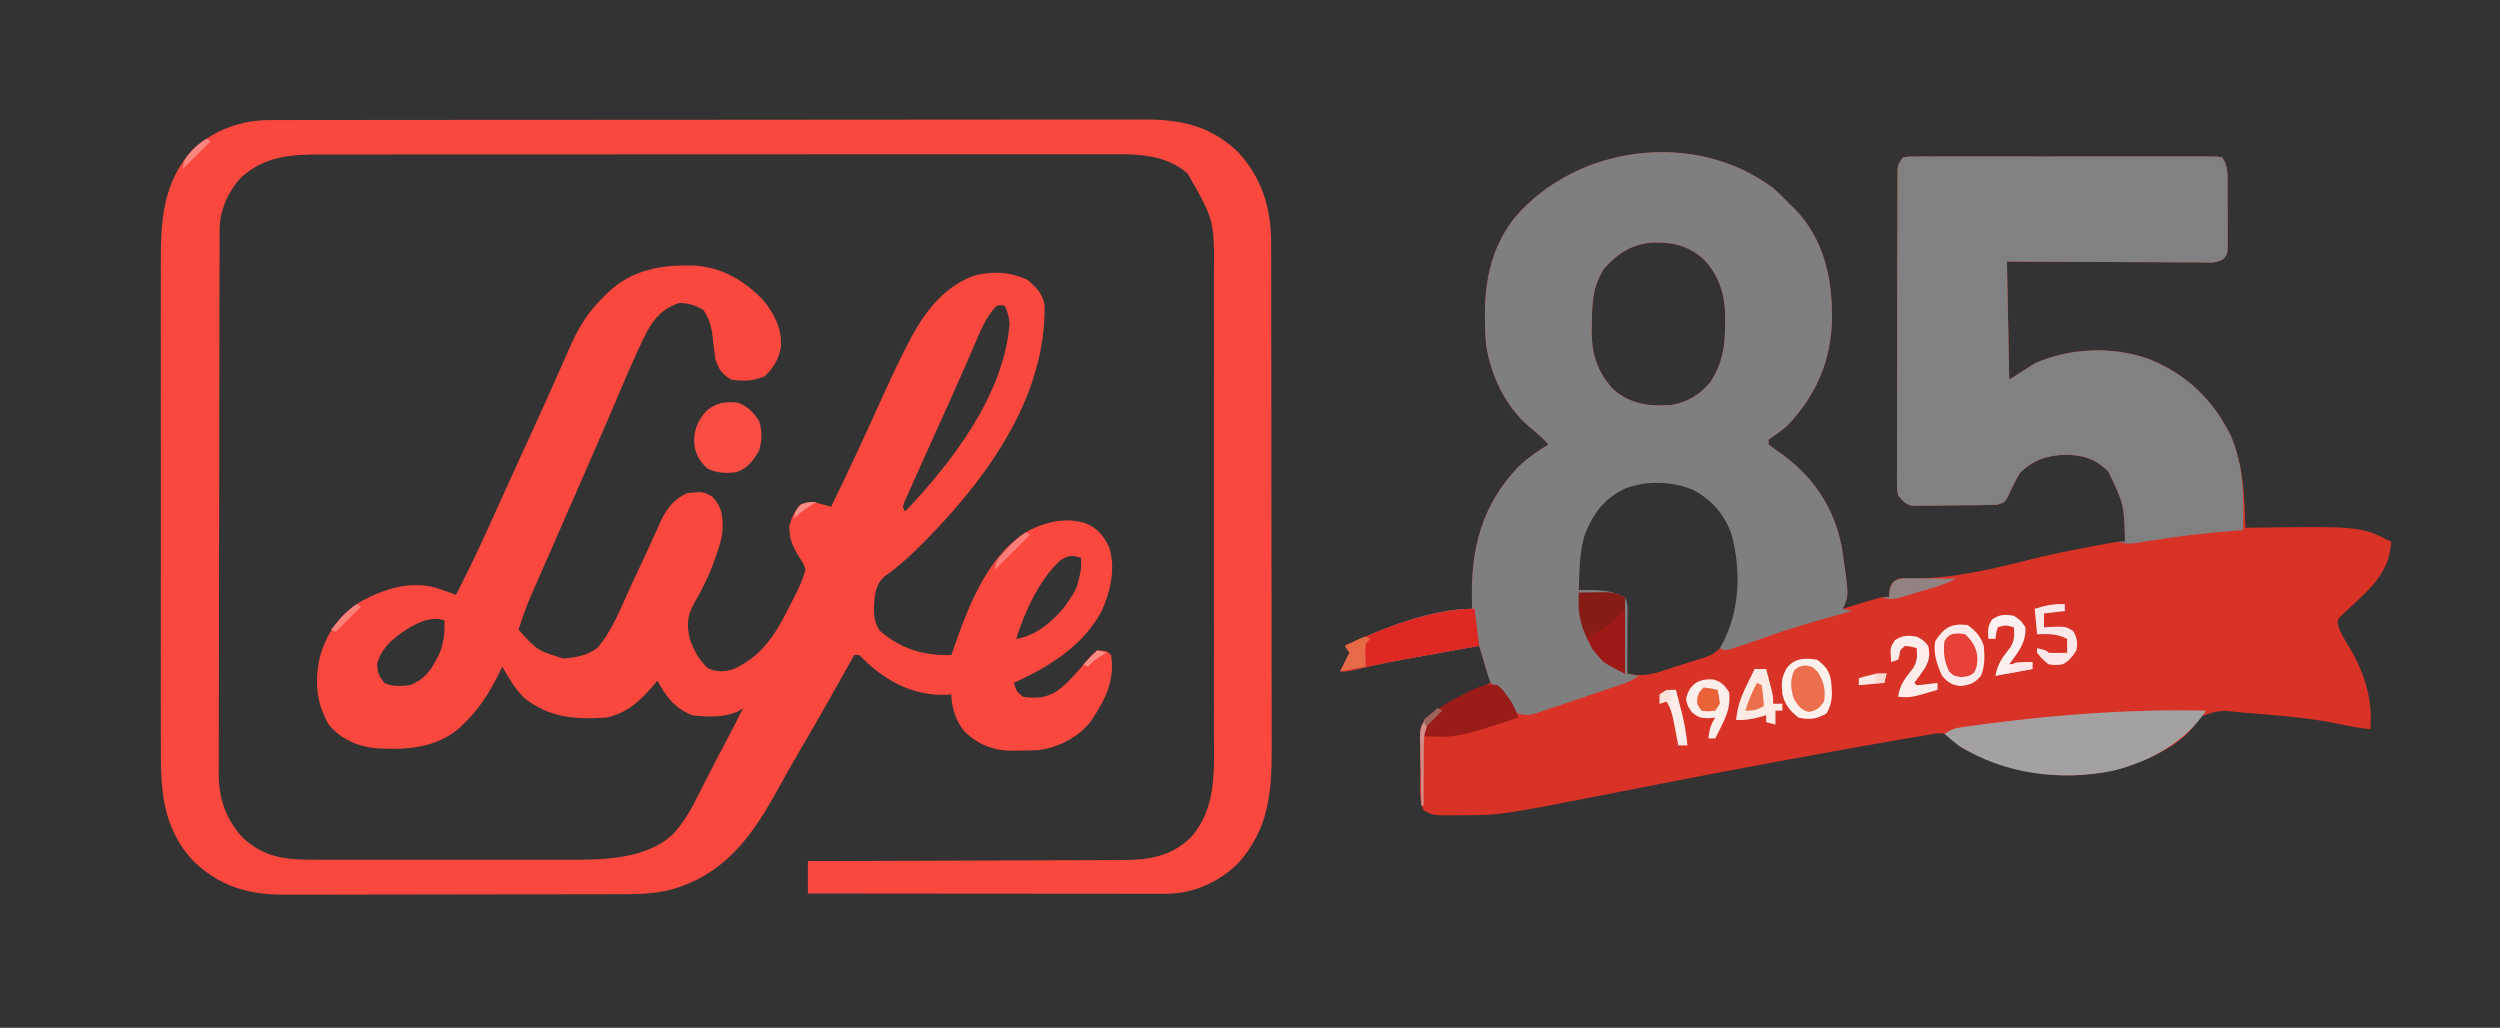 <?xml version="1.0" encoding="UTF-8"?>
<svg version="1.1" xmlns="http://www.w3.org/2000/svg" width="1080" height="444">
<rect width="100%" height="100%" fill="#333333" stroke="none"/>
<path d="M0 0 C2.479 2.169 4.778 4.418 7.055 6.797 C7.76 7.483 8.465 8.168 9.191 8.875 C22 22.05 25.561 38.699 25.479 56.483 C25.011 74.823 18.695 89.526 6.055 102.797 C3.915 104.581 1.784 106.19 -0.547 107.711 C-1.008 108.069 -1.47 108.428 -1.945 108.797 C-1.945 109.457 -1.945 110.117 -1.945 110.797 C-0.325 112.066 1.354 113.262 3.055 114.422 C17.36 124.661 26.465 137.969 29.734 155.426 C32.847 176.212 32.847 176.212 30.055 181.797 C31.247 181.436 32.439 181.075 33.668 180.703 C35.234 180.234 36.801 179.765 38.367 179.297 C39.153 179.058 39.939 178.82 40.748 178.574 C41.505 178.349 42.263 178.123 43.043 177.891 C43.739 177.681 44.436 177.472 45.154 177.256 C47.055 176.797 47.055 176.797 50.055 176.797 C50.158 175.848 50.261 174.899 50.367 173.922 C51.055 170.797 51.055 170.797 54.055 168.797 C56.179 168.621 56.179 168.621 58.699 168.699 C77 168.853 93.272 165.009 110.881 160.552 C119.113 158.489 127.407 156.816 135.742 155.234 C136.406 155.107 137.069 154.979 137.753 154.848 C148.436 152.797 148.436 152.797 152.055 152.797 C151.695 136.719 151.695 136.719 144.805 122.422 C139.119 116.995 134.602 115.53 126.68 115.234 C118.586 115.46 112.651 117.395 106.742 122.984 C104.669 126.44 102.957 130.016 101.301 133.688 C100.055 135.797 100.055 135.797 97.055 136.797 C94.152 136.93 91.275 137.009 88.371 137.035 C87.519 137.043 86.667 137.051 85.79 137.06 C83.988 137.073 82.187 137.084 80.385 137.092 C77.631 137.109 74.877 137.153 72.123 137.197 C70.372 137.207 68.622 137.216 66.871 137.223 C66.048 137.24 65.225 137.258 64.377 137.276 C63.606 137.273 62.835 137.27 62.041 137.267 C61.029 137.276 61.029 137.276 59.996 137.285 C57.086 136.553 55.936 135.1 54.055 132.797 C53.557 130.08 53.557 130.08 53.56 126.907 C53.552 125.703 53.543 124.498 53.535 123.258 C53.546 121.939 53.557 120.621 53.569 119.263 C53.567 117.859 53.563 116.454 53.557 115.05 C53.548 111.238 53.563 107.426 53.583 103.614 C53.601 99.626 53.597 95.639 53.597 91.651 C53.598 84.955 53.616 78.259 53.643 71.564 C53.675 63.819 53.685 56.075 53.684 48.33 C53.682 40.882 53.693 33.435 53.709 25.988 C53.716 22.817 53.72 19.646 53.721 16.475 C53.723 12.743 53.735 9.011 53.755 5.278 C53.761 3.907 53.764 2.536 53.762 1.165 C53.761 -0.703 53.774 -2.572 53.787 -4.44 C53.791 -5.487 53.794 -6.534 53.797 -7.612 C54.055 -10.203 54.055 -10.203 56.055 -13.203 C58.45 -13.581 58.45 -13.581 61.521 -13.584 C62.682 -13.593 63.843 -13.601 65.039 -13.61 C66.959 -13.601 66.959 -13.601 68.918 -13.591 C70.275 -13.595 71.631 -13.601 72.988 -13.607 C76.678 -13.621 80.368 -13.616 84.058 -13.606 C87.914 -13.599 91.77 -13.606 95.626 -13.61 C102.103 -13.616 108.579 -13.609 115.056 -13.594 C122.55 -13.578 130.045 -13.583 137.54 -13.6 C143.967 -13.613 150.394 -13.615 156.821 -13.607 C160.663 -13.603 164.505 -13.602 168.347 -13.612 C171.959 -13.621 175.57 -13.615 179.182 -13.597 C181.145 -13.591 183.108 -13.6 185.07 -13.61 C186.231 -13.601 187.392 -13.593 188.589 -13.584 C189.602 -13.583 190.615 -13.582 191.659 -13.581 C192.45 -13.456 193.24 -13.331 194.055 -13.203 C196.652 -9.307 196.36 -6.005 196.355 -1.484 C196.36 -0.63 196.364 0.224 196.368 1.104 C196.374 2.91 196.375 4.715 196.37 6.521 C196.367 9.287 196.391 12.051 196.416 14.816 C196.418 16.57 196.419 18.324 196.418 20.078 C196.427 20.906 196.436 21.734 196.446 22.588 C196.399 28.335 196.399 28.335 194.772 30.516 C191.727 32.787 187.923 32.184 184.269 32.137 C183.371 32.138 182.473 32.138 181.548 32.139 C178.578 32.137 175.607 32.113 172.637 32.09 C170.578 32.084 168.52 32.08 166.462 32.077 C161.041 32.066 155.621 32.036 150.201 32.003 C143.699 31.967 137.197 31.953 130.695 31.936 C120.815 31.906 110.935 31.849 101.055 31.797 C101.385 48.627 101.715 65.457 102.055 82.797 C105.685 80.487 109.315 78.177 113.055 75.797 C128.021 69.106 146.473 68.273 162.055 73.797 C178.359 80.22 190.068 91.34 197.805 107.109 C203.25 119.988 203.701 133.017 204.055 146.797 C204.702 146.786 205.349 146.776 206.016 146.765 C253.664 146.101 253.664 146.101 267.055 152.797 C266.36 165.539 258.764 172.527 249.766 180.754 C249.018 181.464 248.27 182.174 247.5 182.906 C246.814 183.535 246.129 184.164 245.422 184.812 C243.789 186.744 243.789 186.744 244.219 189.326 C245.424 192.887 247.411 195.925 249.367 199.109 C255.64 209.797 259.139 221.269 258.055 233.797 C253.243 233.306 248.648 232.486 243.93 231.422 C231.125 228.815 218.064 227.835 205.055 226.797 C203.565 226.669 203.565 226.669 202.046 226.539 C193.085 225.525 193.085 225.525 184.875 228.273 C183.194 230.216 183.194 230.216 181.801 232.438 C176.037 240.226 164.932 245.594 156.055 248.797 C154.98 249.189 153.905 249.581 152.797 249.984 C128.743 257.339 103.784 253.561 81.951 242.035 C80.055 240.797 80.055 240.797 77.261 238.141 C74.28 235.521 74.28 235.521 70.825 235.59 C69.636 235.791 68.447 235.992 67.223 236.199 C66.544 236.306 65.866 236.414 65.167 236.524 C62.853 236.898 60.549 237.316 58.242 237.734 C56.543 238.021 54.844 238.306 53.145 238.589 C48.223 239.422 43.31 240.3 38.398 241.191 C34.884 241.828 31.369 242.458 27.854 243.087 C2.856 247.576 -22.104 252.258 -47.035 257.102 C-47.73 257.237 -48.426 257.372 -49.142 257.511 C-56.431 258.926 -63.719 260.35 -71.004 261.788 C-117.732 270.97 -117.732 270.97 -136.195 270.984 C-137.067 270.997 -137.938 271.009 -138.836 271.021 C-147.01 271.04 -147.01 271.04 -150.945 268.797 C-153.281 264.125 -152.257 257.159 -152.295 251.967 C-152.312 250.317 -152.339 248.667 -152.377 247.018 C-152.432 244.635 -152.454 242.254 -152.469 239.871 C-152.491 239.138 -152.514 238.404 -152.537 237.648 C-152.521 233.728 -152.121 232.013 -149.616 228.937 C-141.279 222.256 -131.593 218.215 -121.945 213.797 C-122.347 212.621 -122.347 212.621 -122.758 211.422 C-123.721 208.481 -124.634 205.536 -125.52 202.57 C-125.921 201.227 -125.921 201.227 -126.331 199.857 C-126.534 199.177 -126.736 198.497 -126.945 197.797 C-132.974 198.877 -139.002 199.962 -145.03 201.05 C-147.075 201.419 -149.12 201.786 -151.166 202.153 C-166.459 204.881 -166.459 204.881 -181.611 208.288 C-183.945 208.797 -183.945 208.797 -186.945 208.797 C-185.612 206.13 -184.279 203.464 -182.945 200.797 C-183.605 199.807 -184.265 198.817 -184.945 197.797 C-169.164 190.432 -147.516 181.797 -129.945 181.797 C-129.98 180.683 -130.015 179.569 -130.051 178.422 C-130.539 155.97 -125.95 137.22 -110.008 120.484 C-106.039 116.658 -101.638 113.665 -96.945 110.797 C-100.085 107.528 -100.085 107.528 -103.52 104.586 C-114.938 95.803 -121.72 81.801 -123.945 67.797 C-125.464 47.944 -124.36 28.84 -111.5 12.734 C-84.517 -18.707 -33.634 -25.158 0 0 Z M-72.945 34.797 C-77.926 42.384 -78.177 49.554 -78.258 58.422 C-78.287 59.465 -78.316 60.508 -78.346 61.582 C-78.428 71.726 -75.871 79.651 -68.883 87.105 C-61.56 93.498 -53.337 94.418 -43.945 93.797 C-36.886 92.598 -31.578 89.227 -26.945 83.797 C-21.921 75.693 -20.748 69.034 -20.695 59.672 C-20.675 58.772 -20.654 57.872 -20.633 56.945 C-20.575 46.815 -22.855 38.252 -29.945 30.797 C-36.49 24.884 -43.473 23.333 -52.18 23.559 C-61.066 24.324 -67.044 28.163 -72.945 34.797 Z M-74.945 136.797 C-83.763 148.098 -84.41 160.08 -83.945 173.797 C-82.825 173.93 -81.705 174.062 -80.551 174.199 C-79.078 174.377 -77.605 174.556 -76.133 174.734 C-75.395 174.821 -74.657 174.908 -73.896 174.998 C-70.778 175.379 -67.934 175.801 -64.945 176.797 C-63.469 179.75 -63.723 182.481 -63.629 185.773 C-63.608 186.459 -63.587 187.144 -63.566 187.85 C-63.501 190.04 -63.442 192.231 -63.383 194.422 C-63.34 195.906 -63.296 197.391 -63.252 198.875 C-63.145 202.515 -63.044 206.156 -62.945 209.797 C-57.492 210.93 -53.533 210.52 -48.219 208.77 C-47.508 208.543 -46.797 208.316 -46.065 208.083 C-44.572 207.6 -43.081 207.11 -41.593 206.612 C-39.329 205.862 -37.053 205.16 -34.773 204.459 C-25.933 201.843 -25.933 201.843 -19.5 195.609 C-18.569 193.681 -18.569 193.681 -17.945 191.797 C-17.533 190.786 -17.12 189.776 -16.695 188.734 C-13.076 174.559 -12.733 155.351 -20.195 142.422 C-26.035 134.184 -32.869 128.771 -42.945 126.797 C-55.532 125.91 -65.844 127.539 -74.945 136.797 Z " fill="#D93226" transform="translate(765.945,81.203)"/>
<path d="M0 0 C1.012 -0.003 1.012 -0.003 2.044 -0.006 C4.308 -0.012 6.572 -0.01 8.837 -0.009 C10.475 -0.012 12.113 -0.015 13.751 -0.018 C18.256 -0.026 22.762 -0.028 27.267 -0.029 C32.125 -0.03 36.982 -0.038 41.84 -0.045 C52.464 -0.058 63.088 -0.064 73.712 -0.069 C80.346 -0.072 86.98 -0.076 93.614 -0.08 C111.982 -0.092 130.351 -0.103 148.719 -0.106 C150.482 -0.106 150.482 -0.106 152.281 -0.107 C153.46 -0.107 154.638 -0.107 155.853 -0.107 C158.241 -0.108 160.629 -0.108 163.017 -0.109 C164.201 -0.109 165.386 -0.109 166.606 -0.109 C185.798 -0.113 204.989 -0.131 224.18 -0.154 C243.885 -0.178 263.589 -0.19 283.293 -0.192 C294.356 -0.192 305.419 -0.198 316.482 -0.216 C325.903 -0.232 335.323 -0.237 344.744 -0.229 C349.55 -0.225 354.355 -0.226 359.16 -0.24 C363.564 -0.252 367.967 -0.251 372.37 -0.239 C373.959 -0.237 375.548 -0.24 377.136 -0.249 C393.248 -0.332 405.868 2.377 417.805 13.581 C428.304 24.765 432.354 38.08 432.34 53.067 C432.345 54.58 432.345 54.58 432.349 56.123 C432.358 59.507 432.359 62.891 432.361 66.274 C432.366 68.699 432.371 71.123 432.376 73.548 C432.389 80.139 432.396 86.73 432.4 93.322 C432.403 97.441 432.407 101.56 432.411 105.68 C432.424 117.095 432.434 128.51 432.437 139.926 C432.438 140.656 432.438 141.386 432.438 142.139 C432.438 142.871 432.438 143.603 432.439 144.357 C432.439 145.84 432.44 147.323 432.44 148.806 C432.44 149.542 432.44 150.278 432.441 151.036 C432.445 162.945 432.462 174.855 432.485 186.764 C432.509 199.005 432.522 211.245 432.523 223.486 C432.524 230.353 432.529 237.22 432.548 244.087 C432.565 250.551 432.566 257.014 432.557 263.478 C432.557 265.845 432.561 268.212 432.571 270.579 C432.647 289.983 431.529 306.426 417.637 321.506 C408.934 329.689 398.438 334.261 386.486 334.252 C385.825 334.253 385.163 334.253 384.481 334.254 C382.272 334.256 380.062 334.25 377.853 334.245 C376.266 334.245 374.679 334.245 373.092 334.245 C368.789 334.246 364.486 334.24 360.182 334.233 C355.683 334.227 351.184 334.226 346.685 334.225 C338.168 334.222 329.65 334.213 321.133 334.203 C311.435 334.192 301.738 334.187 292.04 334.182 C272.093 334.171 252.147 334.154 232.2 334.131 C232.2 329.511 232.2 324.891 232.2 320.131 C234.03 320.128 235.859 320.124 237.744 320.12 C255.003 320.083 272.262 320.026 289.52 319.948 C298.393 319.908 307.265 319.875 316.138 319.86 C323.874 319.847 331.611 319.82 339.348 319.777 C343.441 319.754 347.534 319.739 351.628 319.74 C355.488 319.74 359.348 319.722 363.208 319.69 C364.618 319.682 366.027 319.68 367.437 319.686 C378.959 319.726 388.932 318.307 397.485 310.034 C408.962 297.302 407.635 280.929 407.588 264.837 C407.592 262.48 407.597 260.123 407.604 257.767 C407.618 251.393 407.612 245.019 407.603 238.645 C407.596 232.639 407.601 226.633 407.606 220.626 C407.614 208.006 407.604 195.386 407.588 182.765 C407.575 171.958 407.577 161.151 407.591 150.344 C407.607 137.766 407.613 125.188 407.604 112.609 C407.599 105.961 407.599 99.314 407.609 92.666 C407.617 86.414 407.611 80.163 407.594 73.912 C407.59 71.624 407.591 69.336 407.598 67.048 C407.799 43.238 407.799 43.238 396.231 23.061 C386.458 14.599 374.172 14.69 361.853 14.757 C360.332 14.754 358.811 14.75 357.29 14.745 C353.14 14.735 348.991 14.743 344.842 14.754 C340.355 14.763 335.868 14.754 331.382 14.748 C322.605 14.739 313.828 14.745 305.051 14.757 C294.824 14.771 284.596 14.769 274.369 14.767 C256.118 14.764 237.868 14.776 219.617 14.795 C201.919 14.814 184.22 14.821 166.522 14.816 C147.233 14.81 127.945 14.81 108.657 14.821 C106.599 14.822 104.542 14.824 102.484 14.825 C101.472 14.825 100.46 14.826 99.417 14.827 C92.292 14.831 85.167 14.83 78.042 14.828 C69.358 14.826 60.674 14.831 51.99 14.846 C47.562 14.853 43.133 14.857 38.704 14.853 C34.647 14.849 30.59 14.854 26.532 14.866 C25.068 14.869 23.604 14.869 22.14 14.865 C8.846 14.83 -2.344 15.546 -12.621 24.764 C-18.312 30.913 -21.914 39.057 -21.934 47.466 C-21.939 48.331 -21.943 49.196 -21.948 50.087 C-21.948 51.033 -21.948 51.979 -21.947 52.953 C-21.951 53.962 -21.955 54.97 -21.959 56.009 C-21.97 59.398 -21.973 62.787 -21.977 66.177 C-21.983 68.603 -21.99 71.029 -21.997 73.455 C-22.016 80.743 -22.027 88.031 -22.036 95.319 C-22.04 98.754 -22.046 102.189 -22.051 105.624 C-22.068 117.048 -22.082 128.472 -22.09 139.896 C-22.092 142.859 -22.093 145.823 -22.095 148.786 C-22.096 149.522 -22.096 150.259 -22.097 151.018 C-22.105 162.941 -22.13 174.864 -22.163 186.787 C-22.196 199.038 -22.214 211.288 -22.217 223.539 C-22.219 230.413 -22.228 237.288 -22.254 244.162 C-22.278 250.632 -22.281 257.103 -22.271 263.573 C-22.27 265.944 -22.277 268.314 -22.291 270.685 C-22.308 273.93 -22.301 277.175 -22.288 280.421 C-22.299 281.351 -22.31 282.281 -22.321 283.239 C-22.222 293.415 -18.854 302.703 -11.8 310.131 C-2.691 318.605 6.749 319.578 18.835 319.52 C20.191 319.524 21.548 319.529 22.904 319.536 C26.565 319.549 30.227 319.544 33.888 319.534 C37.741 319.527 41.594 319.534 45.446 319.539 C51.921 319.544 58.395 319.537 64.869 319.523 C72.318 319.506 79.766 319.511 87.215 319.528 C93.64 319.542 100.065 319.544 106.49 319.536 C110.314 319.531 114.138 319.53 117.961 319.54 C121.565 319.549 125.168 319.543 128.772 319.526 C130.697 319.52 132.623 319.529 134.549 319.538 C147.714 319.444 163.888 318.033 173.894 308.521 C178.723 303.329 181.875 297.637 185.012 291.319 C186.048 289.282 187.085 287.246 188.122 285.21 C188.634 284.194 189.146 283.179 189.674 282.133 C191.986 277.585 194.373 273.077 196.762 268.569 C199.294 263.781 201.799 258.987 204.2 254.131 C203.354 254.626 202.509 255.121 201.637 255.631 C195.619 258.221 188.596 257.835 182.2 257.131 C174.656 253.971 170.919 249.156 167.2 242.131 C166.655 242.795 166.109 243.459 165.547 244.143 C159.729 250.956 154.13 256.182 145.2 258.131 C131.582 258.955 120.238 258.322 109.282 249.28 C105.515 245.393 102.842 240.829 100.2 236.131 C99.49 237.582 99.49 237.582 98.766 239.061 C94.54 247.472 90.115 254.596 83.2 261.131 C82.576 261.726 81.952 262.32 81.309 262.932 C71.223 271.472 57.974 272.2 45.345 271.359 C37.553 270.533 30.188 267.302 25.2 261.131 C19.829 251.835 19.057 242.572 21.325 232.194 C24.27 221.428 30.02 213.516 39.547 207.698 C49.426 202.422 60.422 199 71.493 202.034 C74.426 203 77.31 204.046 80.2 205.131 C85.114 195.454 89.847 185.724 94.298 175.825 C95.571 172.993 96.852 170.163 98.133 167.334 C98.807 165.844 99.48 164.354 100.154 162.863 C102.479 157.717 104.817 152.576 107.165 147.44 C107.492 146.724 107.819 146.008 108.156 145.271 C109.811 141.651 111.469 138.033 113.132 134.418 C116.261 127.604 119.366 120.783 122.383 113.919 C123.786 110.731 125.203 107.549 126.62 104.367 C127.287 102.861 127.946 101.352 128.599 99.84 C132.609 90.552 136.771 83.24 144.2 76.131 C144.82 75.526 145.44 74.921 146.078 74.298 C156.305 64.594 168.933 62.53 182.458 62.823 C194.738 63.409 204.752 69.136 213.075 78.006 C217.907 83.936 220.99 90.151 220.583 97.928 C219.663 103.221 217.453 106.908 213.637 110.631 C208.771 112.755 204.43 112.921 199.2 112.131 C194.985 109.809 193.683 107.594 192.2 103.131 C191.642 99.369 191.253 95.606 190.86 91.823 C190.182 88.035 189.217 85.396 187.2 82.131 C183.555 79.958 180.998 79.16 176.762 79.006 C169.793 81.207 165.887 85.401 162.454 91.815 C156.768 103.164 151.987 114.989 146.986 126.652 C143.695 134.321 140.358 141.97 137.019 149.619 C135.949 152.071 134.88 154.525 133.811 156.978 C130.428 164.741 127.04 172.501 123.635 180.254 C122.072 183.814 120.512 187.375 118.952 190.937 C118.209 192.63 117.465 194.323 116.719 196.015 C115.68 198.373 114.647 200.732 113.614 203.092 C113.311 203.775 113.009 204.458 112.698 205.161 C110.562 210.06 108.819 215.039 107.2 220.131 C115.295 229.128 115.295 229.128 126.45 232.569 C131.738 232.337 136.859 231.23 141.2 228.131 C147.779 220.529 151.514 210.416 155.7 201.381 C156.44 199.798 157.181 198.214 157.922 196.631 C161.981 187.956 161.981 187.956 165.957 179.242 C166.739 177.514 166.739 177.514 167.536 175.753 C167.98 174.759 168.424 173.766 168.881 172.743 C171.505 167.547 174.737 163.372 180.2 161.131 C187.083 160.476 187.083 160.476 191.075 162.819 C195.102 167.202 195.427 170.974 195.372 176.703 C195.099 180.547 194.036 183.95 192.762 187.569 C192.504 188.334 192.246 189.099 191.981 189.887 C189.635 196.541 186.549 202.755 183.009 208.854 C180.051 214.245 179.739 218.162 181.2 224.131 C182.89 229.175 185.162 233.139 189.012 236.819 C193.127 238.513 196.06 238.502 200.2 237.131 C212.017 231.733 217.827 222.804 223.512 211.506 C224.036 210.496 224.56 209.485 225.1 208.444 C227.502 203.758 229.812 199.235 231.2 194.131 C230.186 191.337 230.186 191.337 228.387 188.756 C225.52 183.903 224.105 180.789 224.2 175.131 C225.322 171.529 226.46 169.008 228.887 166.131 C233.272 164.235 237.819 165.671 242.2 167.131 C249.642 151.866 256.827 136.505 263.77 121.007 C266.871 114.108 270.065 107.27 273.442 100.503 C273.767 99.85 274.092 99.198 274.427 98.526 C281.182 85.119 289.477 72.451 304.2 67.131 C312.162 65.224 319.764 65.493 327.2 69.131 C330.936 72.232 333.829 75.295 334.474 80.231 C334.918 118.318 311.631 151.8 285.95 178.631 C279.341 185.391 272.784 192.002 264.985 197.393 C261.209 201.069 260.874 206.083 260.762 211.131 C260.849 215.269 261.072 216.911 263.2 220.569 C272.509 228.521 281.983 231.382 294.2 231.131 C294.601 229.957 295.002 228.783 295.415 227.573 C301.864 209.127 310.4 186.827 328.528 176.85 C336.231 173.279 344.107 171.601 352.387 174.256 C357.356 176.326 360.017 179.625 362.317 184.499 C365.31 193.426 362.901 203.737 359.137 212.069 C351.028 227.297 336.381 236.147 321.2 243.131 C322.318 246.858 322.318 246.858 325.2 249.131 C330.676 249.949 335.081 249.681 339.825 246.694 C345.217 242.673 349.355 237.549 353.633 232.409 C354.887 231.006 354.887 231.006 357.2 229.131 C361.39 229.322 361.39 229.322 363.2 231.131 C364.928 242.347 360.522 250.511 354.598 259.585 C349.309 266.411 340.751 270.999 332.2 272.131 C329.261 272.314 326.331 272.362 323.387 272.381 C322.234 272.412 322.234 272.412 321.057 272.444 C312.632 272.501 306.177 270.026 299.965 264.303 C296.296 259.79 294.2 253.942 294.2 248.131 C292.942 248.193 291.684 248.255 290.387 248.319 C276.854 248.277 265.717 242.125 256.231 232.924 C254.401 230.911 254.401 230.911 252.2 231.131 C251.849 231.763 251.498 232.395 251.137 233.045 C243.952 245.968 236.676 258.82 229.187 271.57 C225.624 277.648 222.154 283.768 218.762 289.944 C207.998 309.433 196.457 325.407 174.2 332.131 C165.67 334.564 157.276 334.428 148.488 334.422 C146.801 334.428 145.115 334.435 143.429 334.442 C138.869 334.46 134.309 334.465 129.749 334.466 C126.894 334.467 124.04 334.472 121.186 334.477 C111.213 334.495 101.24 334.504 91.266 334.502 C81.994 334.501 72.722 334.522 63.45 334.554 C55.469 334.58 47.487 334.59 39.506 334.589 C34.748 334.589 29.99 334.594 25.232 334.615 C20.755 334.635 16.278 334.635 11.8 334.62 C10.165 334.618 8.53 334.623 6.895 334.635 C-8.951 334.745 -21.226 331.41 -32.988 320.381 C-47.275 305.356 -47.39 288.169 -47.318 268.637 C-47.323 266.164 -47.33 263.69 -47.339 261.217 C-47.355 255.222 -47.353 249.227 -47.341 243.232 C-47.332 238.355 -47.331 233.479 -47.335 228.602 C-47.336 227.906 -47.337 227.209 -47.337 226.491 C-47.339 225.075 -47.34 223.66 -47.341 222.244 C-47.353 209 -47.34 195.756 -47.318 182.511 C-47.3 171.171 -47.303 159.831 -47.322 148.491 C-47.343 135.291 -47.352 122.091 -47.339 108.891 C-47.338 107.481 -47.337 106.071 -47.335 104.661 C-47.335 103.967 -47.334 103.273 -47.334 102.559 C-47.33 97.693 -47.336 92.828 -47.345 87.963 C-47.358 81.403 -47.349 74.844 -47.326 68.284 C-47.321 65.883 -47.322 63.483 -47.331 61.082 C-47.391 43.172 -46.294 26.797 -33.656 12.827 C-24.152 4.143 -12.728 0.013 0 0 Z M311.836 82.42 C308.29 86.966 306.255 92.236 304.012 97.506 C303.242 99.279 302.471 101.052 301.698 102.824 C301.136 104.114 300.574 105.405 300.014 106.697 C295.671 116.686 291.147 126.594 286.661 136.519 C284.492 141.318 282.331 146.12 280.184 150.929 C279.534 152.384 278.882 153.838 278.227 155.291 C277.343 157.259 276.469 159.231 275.598 161.206 C275.108 162.309 274.617 163.412 274.111 164.548 C273.811 165.401 273.51 166.253 273.2 167.131 C273.53 167.791 273.86 168.451 274.2 169.131 C294.596 147.681 316.976 118.512 319.317 88.042 C319.193 84.971 318.511 82.89 317.2 80.131 C314.011 79.784 314.011 79.784 311.836 82.42 Z M340.794 190.604 C332.006 199.026 325.734 212.578 322.2 224.131 C330.697 222.849 337.872 216.655 343.2 210.131 C348.554 202.409 348.554 202.409 350.262 193.506 C350.253 192.689 350.244 191.872 350.235 191.03 C350.223 190.403 350.212 189.777 350.2 189.131 C346.318 187.761 344.1 188.099 340.794 190.604 Z M57.512 220.881 C52.146 224.687 48.02 228.332 46.137 234.756 C46.207 238.545 46.863 240.189 49.2 243.131 C52.694 244.879 56.379 244.552 60.2 244.131 C67.23 241.51 69.999 236.739 73.2 230.131 C74.999 225.306 75.409 221.267 75.2 216.131 C68.811 214.05 62.898 217.488 57.512 220.881 Z " fill="#FA483E" transform="translate(116.8,51.869)"/>
<path d="M0 0 C2.479 2.169 4.778 4.418 7.055 6.797 C7.76 7.483 8.465 8.168 9.191 8.875 C22 22.05 25.561 38.699 25.479 56.483 C25.011 74.823 18.695 89.526 6.055 102.797 C3.915 104.581 1.784 106.19 -0.547 107.711 C-1.008 108.069 -1.47 108.428 -1.945 108.797 C-1.945 109.457 -1.945 110.117 -1.945 110.797 C-0.325 112.066 1.354 113.262 3.055 114.422 C17.36 124.661 26.465 137.969 29.734 155.426 C32.847 176.212 32.847 176.212 30.055 181.797 C31.375 182.127 32.695 182.457 34.055 182.797 C33.052 183.068 33.052 183.068 32.03 183.344 C19.807 186.664 7.717 190.096 -4.184 194.438 C-7.9 195.78 -11.618 197.036 -15.383 198.234 C-16.413 198.563 -17.443 198.892 -18.504 199.23 C-20.945 199.797 -20.945 199.797 -22.945 198.797 C-22.608 198.191 -22.27 197.585 -21.922 196.961 C-14.294 182.631 -13.705 165.13 -17.977 149.527 C-20.976 141.072 -26.484 134.685 -34.449 130.473 C-43.784 126.6 -54.046 126.341 -63.602 129.707 C-72.425 133.81 -77.225 139.926 -80.945 148.797 C-83.785 156.67 -83.559 165.517 -83.945 173.797 C-83.256 173.762 -82.566 173.727 -81.855 173.691 C-75.465 173.507 -69.738 173.86 -63.945 176.797 C-62.459 179.77 -62.834 182.46 -62.848 185.773 C-62.849 186.459 -62.85 187.144 -62.852 187.85 C-62.858 190.041 -62.87 192.231 -62.883 194.422 C-62.888 195.906 -62.892 197.391 -62.896 198.875 C-62.908 202.516 -62.925 206.156 -62.945 209.797 C-61.295 210.127 -59.645 210.457 -57.945 210.797 C-60.548 212.532 -62.432 213.427 -65.337 214.417 C-66.222 214.72 -67.107 215.024 -68.018 215.336 C-68.971 215.657 -69.924 215.978 -70.906 216.309 C-71.889 216.641 -72.872 216.974 -73.884 217.316 C-75.963 218.017 -78.043 218.715 -80.123 219.411 C-83.305 220.479 -86.481 221.564 -89.656 222.65 C-91.677 223.329 -93.698 224.007 -95.719 224.684 C-96.668 225.011 -97.617 225.338 -98.595 225.674 C-99.931 226.115 -99.931 226.115 -101.294 226.565 C-102.074 226.828 -102.853 227.091 -103.656 227.361 C-106.42 227.887 -108.266 227.631 -110.945 226.797 C-113.078 224.363 -113.078 224.363 -115.07 221.359 C-117.95 217.036 -117.95 217.036 -121.945 213.797 C-122.945 211.297 -122.945 211.297 -123.945 207.797 C-124.464 206.057 -124.985 204.317 -125.508 202.578 C-125.777 201.682 -126.047 200.785 -126.324 199.861 C-126.529 199.18 -126.734 198.499 -126.945 197.797 C-132.974 198.877 -139.002 199.962 -145.03 201.05 C-147.075 201.419 -149.12 201.786 -151.166 202.153 C-166.459 204.881 -166.459 204.881 -181.611 208.288 C-183.945 208.797 -183.945 208.797 -186.945 208.797 C-185.612 206.13 -184.279 203.464 -182.945 200.797 C-183.605 199.807 -184.265 198.817 -184.945 197.797 C-169.164 190.432 -147.516 181.797 -129.945 181.797 C-129.98 180.683 -130.015 179.569 -130.051 178.422 C-130.539 155.97 -125.95 137.22 -110.008 120.484 C-106.039 116.658 -101.638 113.665 -96.945 110.797 C-100.085 107.528 -100.085 107.528 -103.52 104.586 C-114.938 95.803 -121.72 81.801 -123.945 67.797 C-125.464 47.944 -124.36 28.84 -111.5 12.734 C-84.517 -18.707 -33.634 -25.158 0 0 Z M-72.945 34.797 C-77.926 42.384 -78.177 49.554 -78.258 58.422 C-78.287 59.465 -78.316 60.508 -78.346 61.582 C-78.428 71.726 -75.871 79.651 -68.883 87.105 C-61.56 93.498 -53.337 94.418 -43.945 93.797 C-36.886 92.598 -31.578 89.227 -26.945 83.797 C-21.921 75.693 -20.748 69.034 -20.695 59.672 C-20.675 58.772 -20.654 57.872 -20.633 56.945 C-20.575 46.815 -22.855 38.252 -29.945 30.797 C-36.49 24.884 -43.473 23.333 -52.18 23.559 C-61.066 24.324 -67.044 28.163 -72.945 34.797 Z " fill="#7F7F7F" transform="translate(765.945,81.203)"/>
<path d="M0 0 C2.396 -0.378 2.396 -0.378 5.466 -0.381 C6.627 -0.389 7.788 -0.398 8.984 -0.407 C10.264 -0.401 11.544 -0.394 12.863 -0.388 C14.22 -0.392 15.577 -0.398 16.933 -0.404 C20.623 -0.418 24.313 -0.412 28.003 -0.403 C31.859 -0.395 35.715 -0.402 39.572 -0.407 C46.048 -0.413 52.524 -0.405 59.001 -0.391 C66.496 -0.375 73.99 -0.38 81.485 -0.397 C87.912 -0.41 94.339 -0.412 100.767 -0.404 C104.609 -0.4 108.451 -0.399 112.293 -0.409 C115.904 -0.418 119.515 -0.412 123.127 -0.394 C125.09 -0.388 127.053 -0.397 129.016 -0.407 C130.177 -0.398 131.338 -0.39 132.534 -0.381 C133.547 -0.38 134.56 -0.379 135.604 -0.378 C136.395 -0.253 137.185 -0.128 138 0 C140.597 3.896 140.306 7.198 140.301 11.719 C140.305 12.573 140.309 13.427 140.314 14.307 C140.32 16.113 140.32 17.919 140.316 19.724 C140.313 22.49 140.336 25.254 140.361 28.02 C140.364 29.773 140.364 31.527 140.363 33.281 C140.372 34.109 140.382 34.938 140.391 35.791 C140.345 41.538 140.345 41.538 138.718 43.72 C135.672 45.99 131.868 45.387 128.214 45.341 C127.316 45.341 126.419 45.341 125.494 45.342 C122.523 45.34 119.553 45.316 116.582 45.293 C114.524 45.287 112.465 45.283 110.407 45.28 C104.987 45.269 99.567 45.239 94.146 45.206 C87.644 45.17 81.142 45.156 74.64 45.139 C64.76 45.11 54.88 45.052 45 45 C45.33 61.83 45.66 78.66 46 96 C51.445 92.535 51.445 92.535 57 89 C71.966 82.309 90.418 81.476 106 87 C122.305 93.423 134.014 104.543 141.75 120.312 C147.406 133.753 147.377 146.659 147 161 C146.167 161.059 146.167 161.059 145.317 161.12 C132.034 162.099 118.934 163.607 105.788 165.767 C104.155 166.027 104.155 166.027 102.488 166.293 C101.524 166.453 100.561 166.613 99.568 166.778 C97.065 166.994 95.368 166.778 93 166 C93.99 166 94.98 166 96 166 C95.64 149.923 95.64 149.923 88.75 135.625 C83.064 130.198 78.547 128.733 70.625 128.438 C62.531 128.663 56.596 130.598 50.688 136.188 C48.614 139.643 46.903 143.219 45.246 146.891 C44 149 44 149 41 150 C38.098 150.133 35.22 150.212 32.316 150.238 C31.464 150.246 30.613 150.254 29.735 150.263 C27.934 150.277 26.132 150.287 24.331 150.295 C21.576 150.312 18.823 150.356 16.068 150.4 C14.318 150.411 12.567 150.419 10.816 150.426 C9.993 150.443 9.17 150.461 8.322 150.479 C7.552 150.476 6.781 150.473 5.987 150.47 C4.974 150.479 4.974 150.479 3.941 150.488 C1.031 149.757 -0.119 148.303 -2 146 C-2.498 143.283 -2.498 143.283 -2.494 140.11 C-2.503 138.906 -2.511 137.702 -2.52 136.461 C-2.509 135.143 -2.497 133.825 -2.486 132.467 C-2.488 131.062 -2.492 129.657 -2.497 128.253 C-2.507 124.441 -2.492 120.629 -2.471 116.817 C-2.454 112.83 -2.457 108.842 -2.458 104.854 C-2.456 98.158 -2.439 91.463 -2.412 84.767 C-2.38 77.022 -2.37 69.278 -2.371 61.533 C-2.372 54.086 -2.362 46.638 -2.346 39.191 C-2.338 36.02 -2.335 32.849 -2.334 29.678 C-2.332 25.946 -2.32 22.214 -2.299 18.482 C-2.294 17.111 -2.291 15.739 -2.292 14.368 C-2.293 12.5 -2.281 10.631 -2.267 8.763 C-2.264 7.716 -2.261 6.67 -2.257 5.591 C-2 3 -2 3 0 0 Z " fill="#818181" transform="translate(822,68)"/>
<path d="M0 0 C-8.856 13.605 -24.549 22.134 -40.155 25.968 C-63.043 30.516 -87.187 27.524 -107 15 C-109.086 13.408 -111.033 11.74 -113 10 C-109.918 7.946 -108.485 7.582 -104.91 7.07 C-103.839 6.917 -102.768 6.763 -101.664 6.604 C-100.476 6.446 -99.287 6.288 -98.062 6.125 C-96.801 5.956 -95.539 5.788 -94.238 5.614 C-62.832 1.528 -31.673 -0.745 0 0 Z " fill="#A3A1A2" transform="translate(953,307)"/>
<path d="M0 0 C0.66 5.28 1.32 10.56 2 16 C0.735 16.227 -0.53 16.453 -1.833 16.687 C-6.584 17.539 -11.334 18.395 -16.085 19.253 C-18.13 19.622 -20.175 19.989 -22.22 20.356 C-37.513 23.084 -37.513 23.084 -52.665 26.491 C-55 27 -55 27 -58 27 C-56 23 -56 23 -54 19 C-54.66 18.01 -55.32 17.02 -56 16 C-39.781 8.431 -18.033 0 0 0 Z " fill="#DF2724" transform="translate(637,263)"/>
<path d="M0 0 C4.125 1.781 6.667 4.168 9 8 C10.279 12.63 10.258 16.139 8.875 20.75 C6.325 25.171 3.923 28.359 -1 30 C-5.628 30.538 -9.108 30.413 -13.375 28.438 C-17.249 24.84 -18.815 21.745 -19.164 16.57 C-18.939 10.885 -17.542 7.518 -13.668 3.375 C-9.456 -0.097 -5.37 -0.686 0 0 Z " fill="#FA4E44" transform="translate(319,174)"/>
<path d="M0 0 C2.584 -0.054 5.166 -0.094 7.75 -0.125 C8.844 -0.15 8.844 -0.15 9.961 -0.176 C14.135 -0.214 16.17 0.085 20 2 C20 12.89 20 23.78 20 35 C10.026 30.013 5.528 25.675 1.727 15.297 C0.517 11.474 -0.122 8.279 -0.062 4.25 C-0.053 3.451 -0.044 2.652 -0.035 1.828 C-0.024 1.225 -0.012 0.622 0 0 Z " fill="#871B15" transform="translate(682,256)"/>
<path d="M0 0 C2.047 1.793 2.047 1.793 3.75 4.188 C4.322 4.965 4.895 5.742 5.484 6.543 C6.98 8.968 8.031 11.326 9 14 C-17.765 22.693 -17.765 22.693 -32 22 C-31.075 15.974 -28.696 12.838 -24 9 C-21.057 7.172 -18.027 5.565 -14.938 4 C-14.158 3.602 -13.378 3.204 -12.574 2.794 C-8.337 0.753 -4.79 -0.916 0 0 Z " fill="#991C18" transform="translate(647,296)"/>
<path d="M0 0 C3.58 2.685 5.203 4.665 6 9 C6.554 14.308 6.887 18.541 4.062 23.188 C-0.054 25.624 -3.329 26.06 -8 25 C-11.721 22.229 -13.85 19.496 -15 15 C-15.474 10.028 -15.533 7.977 -13.125 3.562 C-9.491 -0.82 -5.434 -0.845 0 0 Z " fill="#FDF1EE" transform="translate(785,285)"/>
<path d="M0 0 C3.487 2.449 5.652 4.957 7 9 C7.406 13.607 7.544 17.695 5.75 22 C3.023 25.117 1.155 25.853 -2.938 26.375 C-6.944 25.884 -8.292 25.001 -11 22 C-13.221 17.319 -14.919 12.171 -14 7 C-10.266 1.109 -6.995 -0.816 0 0 Z " fill="#FCEBEA" transform="translate(850,270)"/>
<path d="M0 0 C3.506 0.869 4.95 2.561 6.938 5.48 C7.466 10.972 6.363 14.517 3.938 19.418 C3.381 20.561 2.824 21.705 2.25 22.883 C1.6 24.169 1.6 24.169 0.938 25.48 C-0.052 25.48 -1.042 25.48 -2.062 25.48 C-1.565 21.746 -1.188 19.668 0.938 16.48 C-0.64 16.635 -0.64 16.635 -2.25 16.793 C-6.062 16.48 -6.062 16.48 -9 14.355 C-11.062 11.48 -11.062 11.48 -11.688 8.48 C-10.354 2.08 -6.222 -0.436 0 0 Z " fill="#FCEEEA" transform="translate(740.062,293.52)"/>
<path d="M0 0 C1.65 0 3.3 0 5 0 C5.504 1.936 6.003 3.874 6.5 5.812 C6.778 6.891 7.057 7.97 7.344 9.082 C8 12 8 12 8 15 C9.32 15 10.64 15 12 15 C12 15.99 12 16.98 12 18 C11.01 18 10.02 18 9 18 C9 19.98 9 21.96 9 24 C7.68 23.67 6.36 23.34 5 23 C5 22.01 5 21.02 5 20 C3.783 20.33 2.566 20.66 1.312 21 C-1.872 21.803 -4.697 22.206 -8 22 C-7.481 16.374 -5.935 12.103 -3.438 7.062 C-3.108 6.379 -2.779 5.695 -2.439 4.99 C-1.635 3.323 -0.819 1.661 0 0 Z " fill="#FCEAE5" transform="translate(758,289)"/>
<path d="M0 0 C0.33 0 0.66 0 1 0 C1 8.91 1 17.82 1 27 C-8.055 22.472 -8.055 22.472 -10.938 19 C-11.786 18.01 -11.786 18.01 -12.652 17 C-14.023 14.966 -14.577 13.398 -15 11 C-14.408 10.685 -13.817 10.371 -13.207 10.047 C-5.482 6.253 -5.482 6.253 0 0 Z " fill="#9C1916" transform="translate(701,264)"/>
<path d="M0 0 C3.062 0.562 3.062 0.562 5.375 2.938 C8.085 7.153 8.774 10.566 8.062 15.562 C6.098 18.473 4.977 19.357 1.562 20.125 C-1.997 19.324 -2.989 17.555 -4.938 14.562 C-6.382 10.23 -6.76 6.345 -4.812 2.125 C-2.938 0.562 -2.938 0.562 0 0 Z " fill="#EB6E4D" transform="translate(779.938,287.438)"/>
<path d="M0 0 C3.243 3.331 4.906 5.736 5.25 10.375 C5 14 5 14 3.938 16.438 C2 18 2 18 -1.5 18.5 C-5 18 -5 18 -6.875 16.188 C-9.139 11.785 -9.547 7.859 -9 3 C-6.902 -0.731 -3.994 -0.652 0 0 Z " fill="#E7413A" transform="translate(849,274)"/>
<path d="M0 0 C2.938 1.562 2.938 1.562 5 4 C5.821 7.808 5.531 10.038 3.645 13.453 C2.162 15.693 0.628 17.863 -1 20 C-0.67 20.33 -0.34 20.66 0 21 C1.525 20.911 3.047 20.755 4.562 20.562 C5.802 20.41 5.802 20.41 7.066 20.254 C8.024 20.128 8.024 20.128 9 20 C9 20.99 9 21.98 9 23 C-2.522 26.444 -2.522 26.444 -8 26 C-7.327 20.686 -4.735 17.71 -1.496 13.598 C0.285 10.505 0.281 8.513 0 5 C-2.397 4.32 -2.397 4.32 -5 4 C-7.151 5.787 -7.151 5.787 -7.438 8.062 C-7.716 9.022 -7.716 9.022 -8 10 C-8.99 10.33 -9.98 10.66 -11 11 C-11.481 4.75 -11.481 4.75 -9.438 1.562 C-6.043 -0.613 -3.963 -0.556 0 0 Z " fill="#FCECEA" transform="translate(828,275)"/>
<path d="M0 0 C0 0.99 0 1.98 0 3 C-4.455 3.495 -4.455 3.495 -9 4 C-9 5.98 -9 7.96 -9 10 C-8.325 9.954 -7.649 9.907 -6.953 9.859 C0.299 9.566 0.299 9.566 3.625 11.625 C5.433 14.748 5.581 16.44 5 20 C3.2 22.7 1.916 24.542 -1 26 C-3.812 26.375 -3.812 26.375 -7 26 C-9.875 23.625 -9.875 23.625 -12 21 C-12 20.34 -12 19.68 -12 19 C-8.125 19.875 -8.125 19.875 -7 21 C-4.329 21.141 -1.676 21.042 1 21 C1 19.02 1 17.04 1 15 C-3.497 12.752 -7.079 12.833 -12 13 C-12.33 9.37 -12.66 5.74 -13 2 C-8.463 0.548 -4.819 -0.235 0 0 Z " fill="#FCE8E9" transform="translate(892,261)"/>
<path d="M0 0 C3 2.062 3 2.062 5 5 C5.382 11.614 1.714 15.864 -2 21 C1.3 20.67 4.6 20.34 8 20 C8 20.99 8 21.98 8 23 C0.08 24.485 0.08 24.485 -8 26 C-6.878 20.392 -4.942 17.972 -1.496 13.598 C0.285 10.505 0.281 8.513 0 5 C-3.583 3.998 -3.583 3.998 -7 5 C-7.656 7.527 -7.656 7.527 -8 10 C-8.99 10 -9.98 10 -11 10 C-11.318 6.504 -11.396 4.603 -9.438 1.625 C-6.025 -0.65 -4.024 -0.635 0 0 Z " fill="#FDF0F0" transform="translate(870,266)"/>
<path d="M0 0 C1.677 0.01 1.677 0.01 3.389 0.02 C5.14 0.045 5.14 0.045 6.926 0.07 C8.694 0.084 8.694 0.084 10.498 0.098 C13.412 0.121 16.325 0.154 19.238 0.195 C14.189 2.908 8.713 4.272 3.238 5.883 C2.145 6.216 1.052 6.549 -0.074 6.893 C-1.126 7.203 -2.178 7.513 -3.262 7.832 C-4.7 8.261 -4.7 8.261 -6.168 8.698 C-8.804 9.203 -10.26 9.079 -12.762 8.195 C-11.772 8.195 -10.782 8.195 -9.762 8.195 C-9.659 7.247 -9.555 6.298 -9.449 5.32 C-8.236 -0.196 -4.958 -0.05 0 0 Z " fill="#928382" transform="translate(825.762,249.805)"/>
<path d="M0 0 C0.652 2.499 1.297 4.999 1.938 7.5 C2.12 8.196 2.302 8.892 2.49 9.609 C3.71 14.398 4.474 19.085 5 24 C3.68 24 2.36 24 1 24 C0.807 22.964 0.613 21.927 0.414 20.859 C0.151 19.49 -0.112 18.12 -0.375 16.75 C-0.564 15.727 -0.564 15.727 -0.758 14.684 C-1.439 11.175 -2.169 8.09 -4 5 C-4.99 5.33 -5.98 5.66 -7 6 C-7 4.68 -7 3.36 -7 2 C-4 0 -4 0 0 0 Z " fill="#FCEDE8" transform="translate(724,298)"/>
<path d="M0 0 C0.66 0.33 1.32 0.66 2 1 C1.34 1.66 0.68 2.32 0 3 C-0.243 5.44 -0.243 5.44 -0.125 8.125 C-0.084 9.734 -0.043 11.342 0 13 C-3.63 13.66 -7.26 14.32 -11 15 C-9.667 12.333 -8.333 9.667 -7 7 C-7.66 6.01 -8.32 5.02 -9 4 C-7.546 3.303 -6.087 2.618 -4.625 1.938 C-3.407 1.363 -3.407 1.363 -2.164 0.777 C-1.093 0.393 -1.093 0.393 0 0 Z " fill="#E76A46" transform="translate(590,275)"/>
<path d="M0 0 C3.125 0.375 3.125 0.375 6 1 C6.625 3.812 6.625 3.812 7 7 C6.01 8.485 6.01 8.485 5 10 C2 10.375 2 10.375 -1 10 C-3 7 -3 7 -2.75 4.438 C-2 2 -2 2 0 0 Z " fill="#EA6238" transform="translate(736,297)"/>
<path d="M0 0 C0.66 0.33 1.32 0.66 2 1 C1.506 1.303 1.011 1.606 0.502 1.918 C-3.282 4.823 -4.821 6.998 -5.671 11.765 C-5.999 16.32 -5.972 20.874 -5.938 25.438 C-5.951 27.044 -5.967 28.65 -5.986 30.256 C-6.027 34.171 -6.025 38.085 -6 42 C-6.33 42 -6.66 42 -7 42 C-7.124 37.107 -7.214 32.215 -7.275 27.321 C-7.3 25.657 -7.334 23.994 -7.377 22.331 C-7.438 19.935 -7.466 17.541 -7.488 15.145 C-7.514 14.405 -7.54 13.665 -7.566 12.903 C-7.569 8.902 -7.192 7.23 -4.594 4.116 C-3.738 3.418 -2.882 2.719 -2 2 C-1.34 1.34 -0.68 0.68 0 0 Z " fill="#D28C8A" transform="translate(621,306)"/>
<path d="M0 0 C0.66 0.33 1.32 0.66 2 1 C2.414 3.066 2.414 3.066 2.625 5.562 C2.7 6.389 2.775 7.215 2.852 8.066 C2.901 8.704 2.95 9.343 3 10 C-0.088 11.765 -1.233 12 -5 12 C-3.689 7.766 -2.056 3.926 0 0 Z " fill="#EB6F4B" transform="translate(759,295)"/>
<path d="M0 0 C-0.33 1.32 -0.66 2.64 -1 4 C-4.63 4.33 -8.26 4.66 -12 5 C-12 4.01 -12 3.02 -12 2 C-7.88 0.708 -4.332 -0.263 0 0 Z " fill="#FBE7E3" transform="translate(815,291)"/>
<path d="M0 0 C0.66 0.33 1.32 0.66 2 1 C-2.95 5.95 -7.9 10.9 -13 16 C-13 11.936 -11.47 10.948 -8.75 8 C-7.961 7.134 -7.172 6.268 -6.359 5.375 C-4.335 3.337 -2.35 1.638 0 0 Z " fill="#FB7E78" transform="translate(443,230)"/>
<path d="M0 0 C0 0.99 0 1.98 0 3 C-3.63 3.66 -7.26 4.32 -11 5 C-9 1 -9 1 -7.188 0.25 C-4.772 -0.026 -2.429 -0.067 0 0 Z " fill="#FCE7E8" transform="translate(878,286)"/>
<path d="M0 0 C0.66 0.33 1.32 0.66 2 1 C-1.63 4.63 -5.26 8.26 -9 12 C-9.66 11.67 -10.32 11.34 -11 11 C-9.922 9.725 -8.837 8.455 -7.75 7.188 C-7.147 6.48 -6.543 5.772 -5.922 5.043 C-4.076 3.081 -2.201 1.543 0 0 Z " fill="#FB827B" transform="translate(154,261)"/>
<path d="M0 0 C0.66 0.33 1.32 0.66 2 1 C-1.96 4.96 -5.92 8.92 -10 13 C-10 8.418 -7.084 6.182 -4 3 C-1.625 1.062 -1.625 1.062 0 0 Z " fill="#FB857F" transform="translate(89,60)"/>
<path d="M0 0 C-0.804 0.34 -0.804 0.34 -1.625 0.688 C-4.785 2.434 -7.268 4.64 -10 7 C-9.632 4.332 -9.18 3.18 -7.25 1.25 C-4.621 -0.211 -2.963 -0.247 0 0 Z " fill="#FB8C86" transform="translate(353,217)"/>
<path d="M0 0 C0.66 0.33 1.32 0.66 2 1 C2 3.156 1.553 4.924 1 7 C0.67 6.34 0.34 5.68 0 5 C-0.99 5.33 -1.98 5.66 -3 6 C-3 4.68 -3 3.36 -3 2 C-2.01 1.34 -1.02 0.68 0 0 Z " fill="#FBE1D8" transform="translate(720,298)"/>
<path d="M0 0 C0.66 0.33 1.32 0.66 2 1 C-0.31 3.31 -2.62 5.62 -5 8 C-5.33 7.01 -5.66 6.02 -6 5 C-4.02 3.35 -2.04 1.7 0 0 Z " fill="#9D625C" transform="translate(621,306)"/>
<path d="M0 0 C1.65 0 3.3 0 5 0 C4.67 1.32 4.34 2.64 4 4 C2.68 4 1.36 4 0 4 C0 2.68 0 1.36 0 0 Z " fill="#FAD8D2" transform="translate(810,291)"/>
<path d="M0 0 C2.062 0.438 2.062 0.438 4 1 C2.855 1.65 2.855 1.65 1.688 2.312 C-0.581 3.737 -2.22 5.033 -4 7 C-4.66 6.67 -5.32 6.34 -6 6 C-4 4 -2 2 0 0 Z " fill="#FB8C86" transform="translate(474,281)"/>
</svg>
